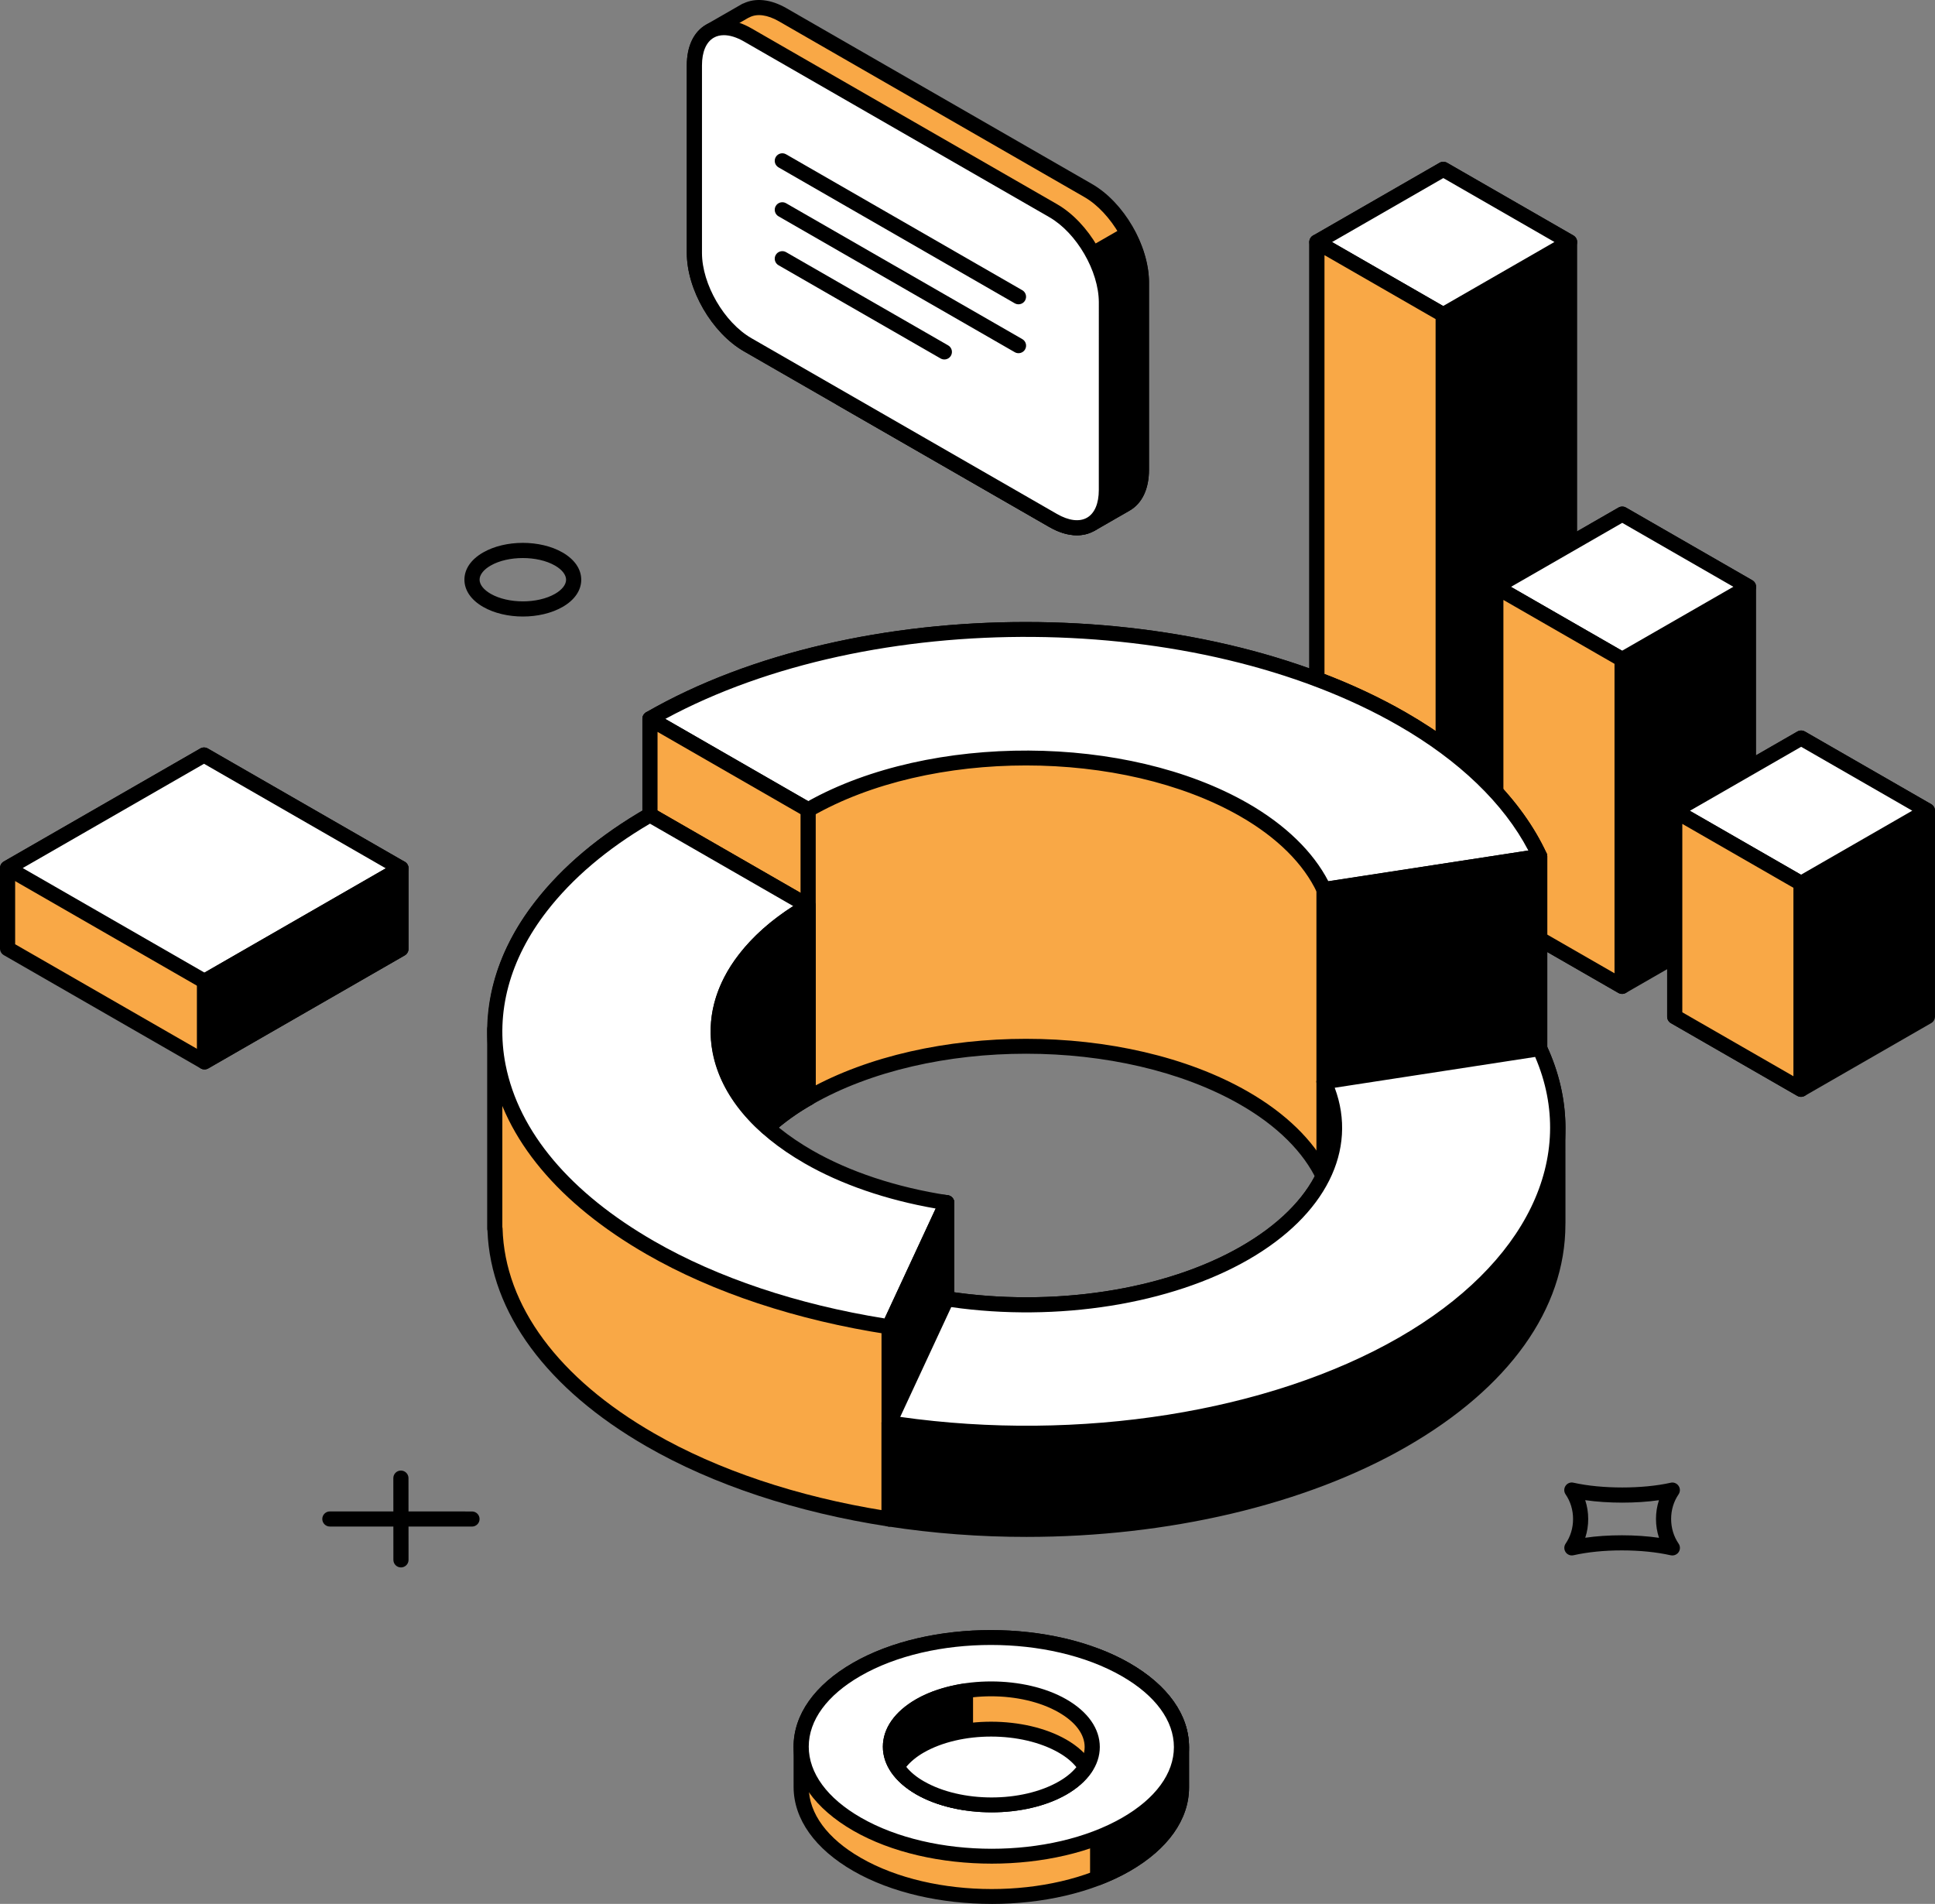<svg width="187" height="184" viewBox="0 0 187 184" fill="none" xmlns="http://www.w3.org/2000/svg">
<rect x="0" y="0" width="187" height="184" fill="#808080" stroke="none"/>
<g id="_Layer_" clip-path="url(#clip0_2008_1490)">
<path id="Vector" d="M50.534 59.583C49.151 59.583 47.767 59.272 46.689 58.652C45.525 57.983 44.882 57.049 44.882 56.021C44.882 54.993 45.523 54.061 46.687 53.393C48.84 52.154 52.213 52.154 54.365 53.393C55.531 54.065 56.172 55.001 56.172 56.029C56.172 57.055 55.531 57.988 54.37 58.655C53.294 59.273 51.914 59.583 50.534 59.583ZM50.525 53.931C49.392 53.931 48.26 54.172 47.419 54.657C46.738 55.048 46.347 55.545 46.347 56.02C46.347 56.495 46.738 56.995 47.422 57.388C49.108 58.358 51.952 58.363 53.637 57.391C54.317 57 54.707 56.503 54.707 56.028C54.707 55.55 54.315 55.05 53.632 54.657C52.79 54.172 51.657 53.931 50.524 53.931H50.525Z" fill="black"/>
<path id="Vector_2" d="M161.619 150.325C161.566 150.325 161.511 150.32 161.457 150.307C160.092 149.999 158.468 149.835 156.763 149.835H156.707C155.03 149.835 153.428 149.997 152.071 150.302C151.775 150.374 151.472 150.251 151.303 150.003C151.134 149.756 151.134 149.429 151.303 149.181C151.776 148.489 152.024 147.667 152.022 146.799C152.022 145.931 151.772 145.106 151.298 144.415C151.129 144.168 151.129 143.841 151.298 143.593C151.467 143.344 151.765 143.22 152.065 143.293C154.804 143.91 158.754 143.905 161.451 143.297C161.74 143.224 162.049 143.348 162.218 143.596C162.388 143.843 162.389 144.169 162.218 144.418C161.747 145.11 161.498 145.932 161.499 146.799C161.501 147.67 161.751 148.494 162.223 149.184C162.392 149.431 162.392 149.758 162.223 150.006C162.085 150.209 161.856 150.325 161.618 150.325H161.619ZM156.765 148.375C158.008 148.375 159.216 148.459 160.327 148.618C160.136 148.04 160.037 147.431 160.036 146.803C160.036 146.174 160.132 145.562 160.323 144.984C158.117 145.299 155.424 145.299 153.196 144.98C153.388 145.558 153.486 146.169 153.486 146.796C153.488 147.423 153.391 148.036 153.2 148.613C154.315 148.451 155.43 148.377 156.765 148.374V148.375Z" fill="black"/>
<g id="Group">
<path id="Vector_3" d="M38.75 151.481C38.345 151.481 38.017 151.154 38.017 150.751L38.012 142.849C38.012 142.446 38.339 142.119 38.743 142.119C39.148 142.119 39.476 142.446 39.476 142.849L39.482 150.751C39.482 151.154 39.154 151.481 38.75 151.481Z" fill="black"/>
<path id="Vector_4" d="M45.614 147.532L31.879 147.529C31.475 147.529 31.146 147.202 31.146 146.798C31.146 146.395 31.475 146.068 31.879 146.068L45.614 146.072C46.018 146.072 46.346 146.399 46.346 146.802C46.346 147.205 46.018 147.532 45.614 147.532Z" fill="black"/>
</g>
<g id="Group_2">
<g id="Group_3">
<g id="Group_4">
<path id="Vector_5" d="M127.266 23.394L139.483 16.365L151.686 23.386V78.348L139.47 85.377L127.266 78.358V23.394Z" fill="black"/>
<path id="Vector_6" d="M139.469 86.107C139.343 86.107 139.216 86.075 139.103 86.009L126.9 78.99C126.673 78.86 126.533 78.619 126.533 78.358V23.394C126.533 23.133 126.673 22.892 126.9 22.762L139.116 15.733C139.343 15.601 139.622 15.601 139.849 15.733L152.052 22.754C152.279 22.884 152.419 23.126 152.419 23.386V78.348C152.419 78.609 152.279 78.85 152.052 78.981L139.836 86.009C139.722 86.075 139.596 86.107 139.469 86.107ZM127.999 77.938L139.469 84.535L150.953 77.929V23.808L139.483 17.209L127.999 23.816V77.938Z" fill="black"/>
</g>
<g id="Group_5">
<path id="Vector_7" d="M139.47 30.415L151.686 23.386L139.483 16.365L127.266 23.394L139.47 30.415Z" fill="white"/>
<path id="Vector_8" d="M139.469 31.145C139.343 31.145 139.216 31.113 139.103 31.047L126.9 24.026C126.673 23.896 126.533 23.655 126.533 23.394C126.533 23.133 126.673 22.892 126.9 22.762L139.116 15.733C139.343 15.601 139.622 15.601 139.849 15.733L152.052 22.754C152.279 22.884 152.419 23.126 152.419 23.386C152.419 23.647 152.279 23.888 152.052 24.019L139.836 31.047C139.722 31.113 139.596 31.145 139.469 31.145ZM128.731 23.395L139.469 29.573L150.222 23.387L139.484 17.209L128.731 23.395Z" fill="black"/>
</g>
<g id="Group_6">
<path id="Vector_9" d="M139.47 85.377V30.415L127.266 23.394V78.358L139.47 85.377Z" fill="#F9A846"/>
<path id="Vector_10" d="M139.469 86.107C139.343 86.107 139.216 86.075 139.103 86.009L126.9 78.99C126.673 78.86 126.533 78.619 126.533 78.358V23.394C126.533 23.133 126.673 22.892 126.9 22.762C127.126 22.63 127.406 22.63 127.632 22.762L139.836 29.783C140.063 29.913 140.202 30.154 140.202 30.415V85.377C140.202 85.638 140.063 85.879 139.836 86.009C139.722 86.075 139.596 86.107 139.469 86.107ZM127.999 77.938L138.737 84.114V30.837L127.999 24.659V77.938Z" fill="black"/>
</g>
</g>
<g id="Group_7">
<g id="Group_8">
<path id="Vector_11" d="M144.558 56.716L156.775 49.687L168.977 56.708V88.297L156.761 95.324L144.558 88.305V56.716Z" fill="black"/>
<path id="Vector_12" d="M156.76 96.054C156.634 96.054 156.508 96.022 156.394 95.957L144.191 88.938C143.964 88.807 143.824 88.566 143.824 88.305V56.716C143.824 56.455 143.964 56.214 144.191 56.083L156.407 49.054C156.634 48.923 156.913 48.923 157.14 49.054L169.343 56.076C169.57 56.206 169.71 56.447 169.71 56.708V88.297C169.71 88.557 169.57 88.799 169.343 88.929L157.127 95.958C157.013 96.023 156.887 96.055 156.76 96.055V96.054ZM145.29 87.885L156.76 94.482L168.244 87.876V57.13L156.774 50.531L145.29 57.137V87.885Z" fill="black"/>
</g>
<g id="Group_9">
<path id="Vector_13" d="M156.761 63.732L168.977 56.708L156.775 49.687L144.558 56.716L156.761 63.732Z" fill="white"/>
<path id="Vector_14" d="M156.76 64.463C156.634 64.463 156.508 64.43 156.394 64.365L144.191 57.348C143.964 57.218 143.824 56.976 143.824 56.716C143.824 56.455 143.964 56.214 144.191 56.083L156.407 49.054C156.634 48.923 156.913 48.923 157.14 49.054L169.343 56.076C169.57 56.206 169.71 56.447 169.71 56.708C169.71 56.969 169.57 57.21 169.343 57.34L157.127 64.365C157.013 64.43 156.887 64.463 156.76 64.463ZM146.022 56.716L156.76 62.889L167.513 56.708L156.775 50.53L146.022 56.716Z" fill="black"/>
</g>
<g id="Group_10">
<path id="Vector_15" d="M156.761 95.324V63.732L144.558 56.716V88.305L156.761 95.324Z" fill="#F9A846"/>
<path id="Vector_16" d="M156.76 96.054C156.634 96.054 156.508 96.022 156.394 95.957L144.191 88.938C143.964 88.807 143.824 88.566 143.824 88.305V56.716C143.824 56.455 143.964 56.214 144.191 56.083C144.417 55.952 144.697 55.952 144.923 56.083L157.127 63.1C157.354 63.23 157.493 63.472 157.493 63.732V95.324C157.493 95.585 157.354 95.826 157.127 95.957C157.013 96.022 156.887 96.054 156.76 96.054ZM145.29 87.885L156.028 94.061V64.155L145.29 57.98V87.886V87.885Z" fill="black"/>
</g>
</g>
<g id="Group_11">
<g id="Group_12">
<path id="Vector_17" d="M161.849 78.358L174.065 71.329L186.268 78.348L186.267 98.244L174.051 105.272L161.849 98.251V78.358Z" fill="black"/>
<path id="Vector_18" d="M174.051 106.003C173.925 106.003 173.798 105.97 173.685 105.905L161.481 98.884C161.254 98.753 161.115 98.512 161.115 98.251V78.358C161.115 78.097 161.254 77.856 161.481 77.726L173.698 70.697C173.925 70.566 174.204 70.566 174.43 70.697L186.634 77.716C186.861 77.846 187 78.088 187 78.348L186.998 98.244C186.998 98.504 186.859 98.746 186.632 98.876L174.417 105.905C174.304 105.97 174.177 106.003 174.051 106.003ZM162.58 97.831L174.051 104.429L185.533 97.823L185.535 78.77L174.064 72.172L162.58 78.779V97.831Z" fill="black"/>
</g>
<g id="Group_13">
<path id="Vector_19" d="M174.051 85.377L186.268 78.348L174.065 71.329L161.849 78.358L174.051 85.377Z" fill="white"/>
<path id="Vector_20" d="M174.051 86.107C173.925 86.107 173.798 86.075 173.685 86.009L161.481 78.99C161.254 78.86 161.115 78.619 161.115 78.358C161.115 78.097 161.254 77.856 161.481 77.726L173.698 70.697C173.925 70.566 174.204 70.566 174.43 70.697L186.634 77.716C186.861 77.846 187 78.088 187 78.348C187 78.609 186.861 78.85 186.634 78.981L174.417 86.009C174.304 86.075 174.177 86.107 174.051 86.107ZM163.313 78.358L174.051 84.534L184.803 78.348L174.065 72.172L163.313 78.358Z" fill="black"/>
</g>
<g id="Group_14">
<path id="Vector_21" d="M174.051 105.272V85.377L161.849 78.358V98.251L174.051 105.272Z" fill="#F9A846"/>
<path id="Vector_22" d="M174.051 106.003C173.925 106.003 173.798 105.97 173.685 105.905L161.481 98.884C161.254 98.753 161.115 98.512 161.115 98.251V78.358C161.115 78.097 161.254 77.856 161.481 77.726C161.708 77.594 161.987 77.594 162.214 77.726L174.417 84.745C174.644 84.875 174.784 85.116 174.784 85.377V105.272C174.784 105.533 174.644 105.774 174.417 105.905C174.304 105.97 174.177 106.003 174.051 106.003ZM162.58 97.831L173.318 104.009V85.799L162.58 79.623V97.832V97.831Z" fill="black"/>
</g>
</g>
</g>
<g id="Group_15">
<g id="Group_16">
<path id="Vector_23" d="M38.748 83.917L19.719 72.97L0.733 83.891V91.676L19.762 102.622L38.748 91.702V83.917Z" fill="#F9A846"/>
<path id="Vector_24" d="M19.762 103.353C19.636 103.353 19.509 103.32 19.396 103.255L0.366 92.307C0.14 92.177 0 91.935 0 91.675V83.89C0 83.629 0.14 83.388 0.366 83.257L19.352 72.337C19.579 72.205 19.858 72.205 20.085 72.337L39.114 83.284C39.341 83.415 39.48 83.656 39.48 83.917V91.702C39.48 91.963 39.341 92.204 39.114 92.334L20.128 103.255C20.015 103.32 19.889 103.353 19.762 103.353ZM1.464 91.254L19.762 101.779L38.015 91.28V84.337L19.717 73.812L1.464 84.311V91.254Z" fill="black"/>
</g>
<g id="Group_17">
<path id="Vector_25" d="M38.748 83.917L19.719 72.97L0.733 83.891L19.762 94.838L38.748 83.917Z" fill="white"/>
<path id="Vector_26" d="M19.762 95.568C19.636 95.568 19.509 95.535 19.396 95.47L0.366 84.522C0.14 84.392 0 84.15 0 83.89C0 83.629 0.14 83.388 0.366 83.257L19.352 72.337C19.579 72.205 19.858 72.205 20.085 72.337L39.114 83.284C39.341 83.415 39.48 83.656 39.48 83.917C39.48 84.177 39.341 84.419 39.114 84.549L20.128 95.47C20.015 95.535 19.889 95.568 19.762 95.568ZM2.197 83.891L19.762 93.995L37.283 83.918L19.718 73.813L2.197 83.891Z" fill="black"/>
</g>
<g id="Group_18">
<path id="Vector_27" d="M19.762 94.838V102.622L38.748 91.702V83.917L19.762 94.838Z" fill="black"/>
<path id="Vector_28" d="M19.762 103.353C19.636 103.353 19.509 103.32 19.396 103.255C19.169 103.124 19.029 102.883 19.029 102.622V94.838C19.029 94.577 19.169 94.335 19.396 94.205L38.381 83.284C38.608 83.153 38.887 83.153 39.114 83.284C39.341 83.415 39.48 83.656 39.48 83.917V91.702C39.48 91.963 39.341 92.204 39.114 92.334L20.128 103.255C20.015 103.32 19.889 103.353 19.762 103.353ZM20.495 95.259V101.359L38.016 91.281V85.181L20.495 95.259Z" fill="black"/>
</g>
</g>
<g id="Group_19">
<g id="Group_20">
<path id="Vector_29" d="M114.177 168.822C114.167 166.12 112.369 163.421 108.781 161.357C101.596 157.221 89.959 157.214 82.792 161.337C79.202 163.405 77.415 166.111 77.426 168.822H77.424V172.726H77.426C77.444 175.425 79.242 178.12 82.823 180.18C90.008 184.315 101.641 184.323 108.81 180.199C112.394 178.139 114.184 175.433 114.177 172.726V168.822Z" fill="#F9A846"/>
<path id="Vector_30" d="M95.847 184C91 184 86.151 182.937 82.458 180.813C78.76 178.687 76.714 175.816 76.694 172.729L76.692 168.822C76.681 165.726 78.718 162.841 82.425 160.707C89.786 156.471 101.774 156.482 109.147 160.724C112.852 162.857 114.899 165.732 114.909 168.821L114.911 168.823V172.727C114.917 175.824 112.882 178.703 109.178 180.834C105.504 182.945 100.677 184.002 95.847 184.002V184ZM95.757 158.973C91.192 158.973 86.631 159.97 83.158 161.971C79.923 163.833 78.149 166.266 78.159 168.819L78.156 172.726C78.175 175.268 79.962 177.693 83.189 179.547C90.159 183.561 101.488 183.569 108.445 179.566C111.675 177.709 113.452 175.28 113.446 172.727V168.826C113.436 166.277 111.648 163.848 108.414 161.989C104.923 159.978 100.338 158.973 95.756 158.973H95.757Z" fill="black"/>
</g>
<g id="Group_21">
<path id="Vector_31" d="M114.178 168.822C114.169 166.12 112.371 163.421 108.782 161.357C107.941 160.87 107.028 160.456 106.079 160.083V181.485C107.041 181.112 107.962 180.69 108.813 180.199C112.397 178.139 114.186 175.433 114.18 172.726V168.822H114.177H114.178Z" fill="black"/>
<path id="Vector_32" d="M106.079 182.214C105.933 182.214 105.789 182.17 105.665 182.087C105.465 181.95 105.346 181.726 105.346 181.484V160.082C105.346 159.841 105.466 159.615 105.667 159.48C105.866 159.343 106.12 159.315 106.347 159.404C107.433 159.83 108.35 160.264 109.149 160.726C112.852 162.856 114.899 165.732 114.91 168.82V168.822L114.912 172.726C114.919 175.823 112.883 178.702 109.179 180.833C108.343 181.314 107.416 181.751 106.345 182.165C106.259 182.197 106.169 182.214 106.08 182.214H106.079ZM106.812 161.18V180.391C107.404 180.129 107.943 179.856 108.445 179.568C111.676 177.709 113.453 175.281 113.447 172.727L113.444 168.823C113.436 166.277 111.65 163.849 108.415 161.989C107.934 161.71 107.404 161.444 106.811 161.18H106.812Z" fill="black"/>
</g>
<g id="Group_22">
<path id="Vector_33" d="M108.812 176.306C115.98 172.182 115.966 165.488 108.782 161.356C101.597 157.22 89.96 157.213 82.793 161.336C75.624 165.461 75.64 172.155 82.825 176.286C90.01 180.421 101.643 180.429 108.812 176.305V176.306Z" fill="white"/>
<path id="Vector_34" d="M95.847 180.108C91 180.108 86.151 179.046 82.458 176.922C78.741 174.783 76.694 171.899 76.693 168.799C76.693 165.709 78.728 162.835 82.425 160.706C89.787 156.473 101.774 156.483 109.147 160.725C112.863 162.863 114.91 165.748 114.911 168.848C114.911 171.938 112.875 174.812 109.178 176.94C105.504 179.051 100.677 180.108 95.847 180.108ZM95.757 158.973C91.192 158.973 86.631 159.971 83.158 161.971C79.934 163.826 78.158 166.25 78.158 168.798C78.158 171.354 79.945 173.79 83.19 175.655C90.159 179.67 101.489 179.675 108.445 175.673C111.671 173.818 113.447 171.393 113.447 168.846C113.447 166.29 111.66 163.854 108.415 161.989C104.923 159.978 100.338 158.973 95.757 158.973H95.757Z" fill="black"/>
</g>
<g id="Group_23">
<path id="Vector_35" d="M102.705 172.795C106.511 170.605 106.503 167.055 102.69 164.862C98.877 162.668 92.703 162.665 88.9 164.851C85.097 167.04 85.105 170.594 88.918 172.784C92.731 174.977 98.902 174.985 102.705 172.795Z" fill="#F9A846"/>
<path id="Vector_36" d="M95.831 175.149C93.196 175.149 90.56 174.571 88.551 173.416C86.47 172.219 85.321 170.585 85.32 168.811C85.32 167.044 86.461 165.412 88.534 164.218C92.534 161.922 99.049 161.927 103.056 164.228C105.139 165.428 106.286 167.064 106.286 168.835C106.286 170.603 105.144 172.234 103.072 173.427C101.077 174.575 98.455 175.149 95.831 175.149ZM95.778 163.935C93.419 163.935 91.061 164.45 89.266 165.482C87.666 166.403 86.785 167.585 86.785 168.81C86.785 170.04 87.672 171.226 89.283 172.149C92.89 174.225 98.746 174.23 102.339 172.16C103.94 171.24 104.823 170.058 104.822 168.834C104.822 167.607 103.935 166.419 102.324 165.493C100.518 164.453 98.147 163.935 95.778 163.935Z" fill="black"/>
</g>
<g id="Group_24">
<path id="Vector_37" d="M93.302 163.42C91.693 163.663 90.161 164.123 88.9 164.85C85.097 167.039 85.105 170.593 88.918 172.783C90.177 173.508 91.7 173.968 93.303 174.216V163.42H93.302Z" fill="black"/>
<path id="Vector_38" d="M93.302 174.946C93.265 174.946 93.228 174.944 93.191 174.936C91.379 174.659 89.817 174.145 88.55 173.414C86.47 172.219 85.321 170.584 85.32 168.81C85.32 167.043 86.461 165.411 88.534 164.217C89.807 163.485 91.374 162.974 93.193 162.698C93.406 162.665 93.618 162.728 93.781 162.867C93.942 163.006 94.036 163.207 94.036 163.42V174.216C94.036 174.429 93.942 174.632 93.781 174.771C93.647 174.885 93.477 174.946 93.304 174.946H93.302ZM92.569 164.292C91.292 164.553 90.184 164.953 89.265 165.481C87.665 166.403 86.784 167.585 86.784 168.811C86.784 170.041 87.671 171.227 89.282 172.15C90.197 172.678 91.299 173.078 92.569 173.342V164.292Z" fill="black"/>
</g>
<g id="Group_25">
<path id="Vector_39" d="M88.916 172.783C92.73 174.976 98.901 174.984 102.704 172.794C103.728 172.205 104.451 171.513 104.924 170.782C104.449 170.041 103.721 169.346 102.689 168.753C98.876 166.559 92.702 166.556 88.899 168.742C87.876 169.331 87.152 170.023 86.681 170.753C87.154 171.494 87.883 172.189 88.916 172.783Z" fill="white"/>
<path id="Vector_40" d="M95.83 175.149C93.196 175.149 90.559 174.571 88.551 173.416C87.464 172.79 86.628 172.029 86.064 171.145C85.91 170.906 85.911 170.598 86.066 170.359C86.63 169.486 87.46 168.73 88.535 168.112C92.534 165.812 99.05 165.818 103.057 168.122C104.141 168.745 104.978 169.509 105.543 170.391C105.698 170.632 105.697 170.941 105.541 171.18C104.974 172.055 104.145 172.811 103.073 173.428C101.078 174.577 98.456 175.15 95.832 175.15L95.83 175.149ZM87.584 170.755C88.006 171.278 88.576 171.745 89.283 172.15C92.888 174.226 98.746 174.233 102.339 172.161C103.035 171.762 103.599 171.299 104.022 170.781C103.599 170.259 103.03 169.791 102.324 169.386C98.721 167.313 92.864 167.307 89.266 169.375C88.57 169.776 88.005 170.24 87.584 170.755Z" fill="black"/>
</g>
</g>
<g id="Group_26">
<g id="Group_27">
<g id="Group_28">
<path id="Vector_41" d="M135.518 69.495C115.43 57.938 82.876 57.924 62.812 69.468V97.329L78.098 106.123C89.731 99.429 108.606 99.433 120.252 106.136C124.093 108.346 126.642 111.014 127.952 113.828L148.797 110.624V82.764C146.542 77.906 142.146 73.305 135.518 69.494V69.495Z" fill="#F9A846"/>
<path id="Vector_42" d="M127.953 114.559C127.67 114.559 127.41 114.396 127.287 114.136C125.995 111.359 123.435 108.812 119.886 106.77C108.462 100.195 89.881 100.19 78.465 106.757C78.238 106.888 77.959 106.888 77.732 106.757L62.447 97.962C62.22 97.832 62.081 97.591 62.081 97.33V69.469C62.081 69.209 62.22 68.967 62.447 68.837C82.679 57.196 115.625 57.206 135.885 68.863C142.37 72.591 147.065 77.293 149.462 82.459C149.507 82.554 149.53 82.66 149.53 82.765V110.624C149.53 110.983 149.267 111.29 148.91 111.345L128.064 114.549C128.027 114.555 127.99 114.558 127.953 114.558V114.559ZM99.156 100.395C106.927 100.395 114.7 102.099 120.619 105.506C124.223 107.58 126.892 110.172 128.373 113.027L148.066 109.999V82.928C145.775 78.093 141.314 73.67 135.153 70.128C115.419 58.775 83.404 58.692 63.546 69.893V96.909L78.102 105.283C83.959 102.025 91.557 100.395 99.156 100.395Z" fill="black"/>
</g>
<g id="Group_29">
<path id="Vector_43" d="M120.252 78.278C124.093 80.488 126.642 83.153 127.952 85.969L148.797 82.765C146.542 77.907 142.146 73.306 135.518 69.495C115.43 57.938 82.876 57.924 62.812 69.468L78.098 78.264C89.731 71.57 108.606 71.575 120.252 78.277V78.278Z" fill="white"/>
<path id="Vector_44" d="M127.953 86.699C127.67 86.699 127.408 86.536 127.287 86.277C125.996 83.501 123.436 80.953 119.886 78.91C108.46 72.335 89.879 72.33 78.465 78.897C78.238 79.028 77.959 79.028 77.732 78.897L62.447 70.102C62.22 69.971 62.081 69.73 62.081 69.469C62.081 69.209 62.22 68.967 62.447 68.837C82.679 57.196 115.625 57.206 135.885 68.863C142.37 72.591 147.065 77.293 149.462 82.459C149.558 82.667 149.552 82.907 149.444 83.109C149.335 83.312 149.136 83.451 148.91 83.485L128.064 86.69C128.027 86.695 127.99 86.698 127.953 86.698V86.699ZM120.619 77.645C124.225 79.719 126.893 82.311 128.373 85.166L147.7 82.195C145.318 77.645 141.002 73.489 135.153 70.127C115.664 58.914 84.201 58.697 64.294 69.478L78.102 77.424C89.947 70.834 108.911 70.909 120.619 77.646V77.645Z" fill="black"/>
</g>
<g id="Group_30">
<path id="Vector_45" d="M78.098 78.265V106.124L62.812 97.33V69.469L78.098 78.265Z" fill="#F9A846"/>
<path id="Vector_46" d="M78.098 106.853C77.972 106.853 77.845 106.821 77.732 106.756L62.447 97.961C62.22 97.831 62.081 97.59 62.081 97.329V69.468C62.081 69.207 62.22 68.966 62.447 68.836C62.674 68.704 62.953 68.704 63.18 68.836L78.466 77.632C78.692 77.763 78.832 78.004 78.832 78.265V106.123C78.832 106.384 78.692 106.625 78.466 106.756C78.352 106.821 78.226 106.853 78.099 106.853H78.098ZM63.545 96.908L77.365 104.86V78.685L63.545 70.732V96.908Z" fill="black"/>
</g>
<g id="Group_31">
<path id="Vector_47" d="M127.952 85.97L148.797 82.765V110.625L127.952 113.829V85.97Z" fill="black"/>
<path id="Vector_48" d="M127.952 114.559C127.779 114.559 127.609 114.497 127.476 114.383C127.313 114.244 127.221 114.042 127.221 113.829V85.969C127.221 85.61 127.483 85.303 127.841 85.248L148.687 82.044C148.894 82.01 149.113 82.072 149.276 82.211C149.438 82.35 149.531 82.552 149.531 82.765V110.624C149.531 110.983 149.268 111.29 148.911 111.345L128.065 114.549C128.028 114.555 127.991 114.558 127.953 114.558L127.952 114.559ZM128.685 86.596V112.977L148.065 109.998V83.617L128.685 86.596Z" fill="black"/>
</g>
</g>
<g id="Group_32">
<g id="Group_33">
<path id="Vector_49" d="M78.123 121.087C74.374 118.93 71.854 116.341 70.522 113.601C70.912 112.802 71.4 112.018 71.994 111.252C73.435 109.393 75.444 107.647 78.098 106.124V87.551L62.812 78.757C58.24 81.385 54.765 84.4 52.281 87.605C49.364 91.364 47.908 95.4 47.849 99.448H47.813V118.744H47.836C48.044 126.146 53.029 133.506 62.855 139.158C69.483 142.975 77.477 145.502 85.922 146.798L91.494 134.805V116.231C86.599 115.478 81.965 123.298 78.123 121.087Z" fill="#F9A846"/>
<path id="Vector_50" d="M85.922 147.527C85.886 147.527 85.848 147.525 85.811 147.52C76.983 146.165 68.918 143.491 62.489 139.788C52.864 134.251 47.41 126.854 47.11 118.941C47.091 118.878 47.081 118.812 47.081 118.743V99.447C47.081 99.362 47.096 99.28 47.123 99.205C47.236 94.98 48.777 90.927 51.705 87.157C54.353 83.739 57.968 80.7 62.448 78.124C62.675 77.993 62.954 77.993 63.181 78.124L78.467 86.919C78.694 87.049 78.833 87.29 78.833 87.551V106.124C78.833 106.386 78.693 106.626 78.466 106.758C76.004 108.17 74.023 109.833 72.577 111.698C72.101 112.311 71.688 112.95 71.345 113.602C72.695 116.175 75.158 118.538 78.491 120.457C80.083 121.374 82.017 120.006 84.258 118.424C86.463 116.868 88.955 115.11 91.607 115.511C91.965 115.566 92.228 115.872 92.228 116.232V134.806C92.228 134.913 92.205 135.017 92.16 135.113L86.588 147.106C86.467 147.368 86.205 147.53 85.923 147.53L85.922 147.527ZM48.546 118.567C48.559 118.617 48.567 118.669 48.569 118.724C48.778 126.177 53.981 133.21 63.221 138.525C69.363 142.061 77.054 144.638 85.49 145.992L90.761 134.643V116.911C88.894 116.938 86.97 118.297 85.102 119.615C82.671 121.33 80.162 123.105 77.757 121.719C74.03 119.576 71.301 116.879 69.864 113.919C69.766 113.718 69.766 113.483 69.864 113.281C70.279 112.428 70.803 111.595 71.417 110.805C72.905 108.883 74.906 107.168 77.367 105.706V87.973L62.816 79.601C58.67 82.035 55.324 84.876 52.863 88.05C50.081 91.634 48.641 95.472 48.583 99.457C48.583 99.533 48.57 99.605 48.547 99.674V118.566L48.546 118.567Z" fill="black"/>
</g>
<g id="Group_34">
<path id="Vector_51" d="M78.123 111.799C69.13 106.626 67.105 98.979 71.996 92.68C73.436 90.821 75.445 89.075 78.099 87.551L62.813 78.757C58.242 81.385 54.766 84.4 52.282 87.605C43.851 98.472 47.341 111.66 62.855 120.586C69.483 124.401 77.477 126.928 85.922 128.226L91.494 116.231C86.599 115.478 81.965 114.011 78.123 111.799Z" fill="white"/>
<path id="Vector_52" d="M85.922 128.955C85.885 128.955 85.848 128.952 85.811 128.947C76.982 127.59 68.917 124.917 62.489 121.217C54 116.334 48.792 110.102 47.426 103.196C46.341 97.707 47.82 92.161 51.702 87.157C54.352 83.739 57.967 80.7 62.447 78.124C62.674 77.993 62.953 77.993 63.18 78.124L78.466 86.919C78.693 87.049 78.832 87.29 78.832 87.551C78.832 87.812 78.692 88.054 78.465 88.185C76.003 89.597 74.021 91.26 72.576 93.125C70.533 95.756 69.753 98.649 70.314 101.496C71.04 105.164 73.867 108.508 78.49 111.168C82.095 113.244 86.631 114.746 91.606 115.511C91.834 115.546 92.031 115.685 92.14 115.887C92.249 116.089 92.256 116.33 92.159 116.539L86.587 128.534C86.466 128.795 86.204 128.957 85.922 128.957V128.955ZM62.815 79.6C58.669 82.034 55.322 84.875 52.861 88.049C49.245 92.711 47.862 97.85 48.863 102.914C50.145 109.394 55.11 115.286 63.221 119.953C69.363 123.487 77.053 126.064 85.49 127.418L90.424 116.795C85.645 115.963 81.282 114.461 77.756 112.431C72.755 109.554 69.685 105.87 68.875 101.777C68.228 98.506 69.107 95.205 71.414 92.232C72.758 90.497 74.52 88.931 76.659 87.566L62.812 79.6H62.815Z" fill="black"/>
</g>
<g id="Group_35">
<path id="Vector_53" d="M71.995 92.678C67.934 97.909 68.657 104.065 74.161 108.963C75.277 107.959 76.569 107.002 78.099 106.124V87.551C75.446 89.073 73.435 90.821 71.995 92.68V92.678Z" fill="black"/>
<path id="Vector_54" d="M74.161 109.694C73.987 109.694 73.812 109.632 73.673 109.508C67.956 104.422 67.091 97.802 71.414 92.233C72.978 90.214 75.103 88.427 77.732 86.918C77.958 86.787 78.238 86.787 78.464 86.918C78.691 87.048 78.83 87.289 78.83 87.55V106.123C78.83 106.385 78.689 106.625 78.463 106.756C77.058 107.563 75.812 108.461 74.652 109.504C74.511 109.629 74.337 109.692 74.161 109.692V109.694ZM77.366 88.851C75.407 90.111 73.798 91.545 72.575 93.125C68.83 97.948 69.441 103.462 74.175 107.981C75.165 107.141 76.218 106.392 77.367 105.705V88.85L77.366 88.851Z" fill="black"/>
</g>
<g id="Group_36">
<path id="Vector_55" d="M91.493 116.231V134.805L85.921 146.797V128.226L91.493 116.231Z" fill="black"/>
<path id="Vector_56" d="M85.922 147.527C85.87 147.527 85.817 147.522 85.765 147.51C85.429 147.436 85.19 147.14 85.19 146.797V128.225C85.19 128.12 85.213 128.016 85.257 127.918L90.829 115.923C90.973 115.614 91.312 115.442 91.651 115.517C91.987 115.59 92.226 115.887 92.226 116.23V134.804C92.226 134.911 92.203 135.015 92.159 135.111L86.587 147.104C86.465 147.366 86.203 147.527 85.922 147.527ZM86.654 128.386V143.482L90.761 134.642V119.545L86.654 128.386Z" fill="black"/>
</g>
</g>
<g id="Group_37">
<g id="Group_38">
<path id="Vector_57" d="M150.554 118.116V108.805H150.552C150.518 106.294 149.934 103.782 148.797 101.337L127.953 104.541C130.61 110.264 128.073 116.618 120.278 121.101C112.482 125.584 101.44 127.048 91.494 125.518L85.922 137.51V146.796C103.072 149.438 122.116 146.918 135.562 139.183C145.57 133.428 150.546 125.882 150.549 118.332H150.554V118.116Z" fill="black"/>
<path id="Vector_58" d="M99.208 148.531C94.736 148.534 90.233 148.201 85.811 147.519C85.453 147.466 85.19 147.158 85.19 146.798V137.512C85.19 137.405 85.213 137.301 85.258 137.205L90.83 125.212C90.966 124.917 91.28 124.75 91.606 124.798C101.719 126.353 112.567 124.696 119.912 120.471C127.143 116.313 129.9 110.473 127.289 104.849C127.193 104.641 127.199 104.4 127.307 104.198C127.416 103.996 127.614 103.857 127.842 103.822L148.688 100.618C149.001 100.565 149.325 100.737 149.464 101.032C150.637 103.555 151.25 106.167 151.286 108.797L151.288 118.224C151.288 118.261 151.285 118.297 151.28 118.334H151.283C151.28 126.494 145.829 134.125 135.93 139.817C126.113 145.464 112.809 148.531 99.209 148.531H99.208ZM86.655 146.17C104.031 148.71 122.578 145.81 135.196 138.551C144.623 133.132 149.814 125.95 149.816 118.332C149.816 118.301 149.818 118.271 149.822 118.241V108.936C149.789 106.573 149.297 104.323 148.357 102.143L128.988 105.121C131.238 111.144 128.113 117.437 120.643 121.733C113.154 126.041 102.197 127.785 91.928 126.321L86.654 137.672V146.169L86.655 146.17Z" fill="black"/>
</g>
<g id="Group_39">
<path id="Vector_59" d="M135.562 129.896C149.008 122.161 153.387 111.204 148.797 101.338L127.953 104.542C130.61 110.265 128.073 116.619 120.278 121.102C112.482 125.585 101.44 127.049 91.494 125.519L85.922 137.511C103.072 140.152 122.116 137.632 135.562 129.896Z" fill="white"/>
<path id="Vector_60" d="M99.208 139.245C94.735 139.245 90.233 138.915 85.811 138.232C85.583 138.199 85.385 138.06 85.276 137.857C85.167 137.656 85.161 137.413 85.258 137.207L90.83 125.214C90.966 124.918 91.28 124.751 91.606 124.8C101.719 126.355 112.566 124.698 119.912 120.472C127.142 116.314 129.9 110.474 127.289 104.85C127.193 104.643 127.199 104.401 127.307 104.199C127.416 103.997 127.614 103.858 127.841 103.823L148.687 100.619C149 100.566 149.325 100.739 149.464 101.033C154.378 111.597 149.192 122.901 135.93 130.53C126.114 136.177 112.807 139.246 99.209 139.246L99.208 139.245ZM86.998 136.934C104.276 139.384 122.661 136.478 135.197 129.265C147.531 122.168 152.531 111.821 148.358 102.145L128.988 105.123C131.239 111.145 128.114 117.439 120.644 121.735C113.155 126.043 102.198 127.787 91.929 126.322L86.998 136.934Z" fill="black"/>
</g>
</g>
</g>
<g id="Group_40">
<g id="Group_41">
<path id="Vector_61" d="M105.159 18.411L75.639 1.427C74.25 0.628 72.994 0.543 72.067 1.039L72.062 1.028L68.615 3.01C67.684 3.544 67.108 4.688 67.108 6.318V24.446C67.108 27.709 69.415 31.681 72.258 33.318L101.776 50.299C103.166 51.1 104.421 51.182 105.347 50.69L105.352 50.7L105.413 50.666C105.413 50.666 105.418 50.664 105.419 50.661L108.797 48.719C109.729 48.184 110.307 47.039 110.307 45.406V27.279C110.307 24.02 108.001 20.044 105.159 18.409V18.411Z" fill="#F9A846"/>
<path id="Vector_62" d="M104.067 51.728C103.233 51.728 102.328 51.46 101.408 50.931L71.891 33.951C68.798 32.171 66.374 27.997 66.374 24.447V6.319C66.374 4.471 67.04 3.072 68.249 2.377L71.695 0.395C71.746 0.365 71.801 0.342 71.858 0.326C73.038 -0.235 74.501 -0.071 76.006 0.794L105.526 17.778C108.618 19.555 111.04 23.73 111.04 27.279V45.406C111.04 47.257 110.373 48.658 109.162 49.351L105.785 51.293C105.744 51.317 105.699 51.336 105.653 51.352C105.169 51.602 104.634 51.727 104.067 51.727V51.728ZM72.309 1.729L68.982 3.642C68.246 4.064 67.841 5.015 67.841 6.319V24.447C67.841 27.473 69.987 31.169 72.625 32.687L102.142 49.667C103.247 50.304 104.261 50.441 105.001 50.048C105.033 50.03 105.064 50.016 105.096 50.005L108.43 48.089C109.169 47.666 109.575 46.713 109.575 45.408V27.282C109.575 24.307 107.386 20.534 104.794 19.044L75.273 2.059C74.166 1.422 73.15 1.29 72.413 1.683C72.379 1.702 72.344 1.717 72.309 1.729Z" fill="black"/>
</g>
<g id="Group_42">
<path id="Vector_63" d="M105.347 50.691L105.352 50.701L105.413 50.667C105.413 50.667 105.418 50.665 105.419 50.663L108.797 48.72C109.729 48.185 110.307 47.04 110.307 45.407V27.28C110.307 25.768 109.796 24.107 108.98 22.592L81.296 38.517L101.776 50.3C103.166 51.102 104.421 51.183 105.347 50.691Z" fill="black"/>
<path id="Vector_64" d="M104.067 51.728C103.232 51.728 102.327 51.46 101.408 50.931L80.93 39.149C80.703 39.018 80.564 38.777 80.564 38.516C80.564 38.255 80.703 38.014 80.93 37.884L108.613 21.959C108.785 21.859 108.99 21.836 109.179 21.888C109.37 21.942 109.53 22.072 109.624 22.245C110.536 23.938 111.038 25.726 111.038 27.279V45.406C111.038 47.257 110.372 48.658 109.161 49.351L105.784 51.293C105.743 51.317 105.698 51.336 105.652 51.352C105.168 51.602 104.633 51.727 104.066 51.727L104.067 51.728ZM82.762 38.517L102.142 49.667C103.248 50.306 104.263 50.438 105.001 50.048C105.033 50.03 105.064 50.016 105.096 50.005L108.43 48.089C109.168 47.666 109.575 46.713 109.575 45.408V27.282C109.575 26.164 109.258 24.883 108.672 23.612L82.762 38.519V38.517Z" fill="black"/>
</g>
<g id="Group_43">
<path id="Vector_65" d="M101.776 20.357L72.258 3.374C69.415 1.74 67.108 3.059 67.108 6.319V24.447C67.108 27.71 69.415 31.682 72.258 33.319L101.776 50.3C104.617 51.938 106.924 50.617 106.924 47.354L106.926 29.228C106.924 25.968 104.617 21.992 101.776 20.357Z" fill="white"/>
<path id="Vector_66" d="M104.082 51.736C103.247 51.736 102.337 51.467 101.408 50.931L71.891 33.951C68.798 32.171 66.374 27.997 66.374 24.447V6.319C66.374 4.473 67.039 3.075 68.243 2.382C69.454 1.684 71.006 1.812 72.622 2.741L102.14 19.725C105.231 21.502 107.654 25.677 107.656 29.227L107.654 47.353C107.654 49.201 106.989 50.601 105.783 51.294C105.269 51.589 104.695 51.736 104.08 51.736H104.082ZM69.957 3.4C69.593 3.4 69.263 3.48 68.977 3.645C68.243 4.067 67.84 5.018 67.84 6.319V24.447C67.84 27.473 69.986 31.169 72.624 32.687L102.141 49.667C103.282 50.324 104.314 50.454 105.052 50.03C105.786 49.609 106.19 48.658 106.19 47.353L106.192 29.227C106.19 26.199 104.044 22.504 101.408 20.988L71.892 4.005C71.193 3.603 70.533 3.4 69.957 3.4Z" fill="black"/>
</g>
<path id="Vector_67" d="M91.264 34.739C91.139 34.739 91.014 34.708 90.898 34.642L75.237 25.633C74.887 25.432 74.767 24.986 74.969 24.637C75.171 24.289 75.619 24.166 75.969 24.37L91.63 33.378C91.98 33.579 92.1 34.026 91.898 34.374C91.763 34.608 91.517 34.739 91.263 34.739H91.264ZM98.43 34.133C98.305 34.133 98.18 34.102 98.064 34.035L75.237 20.906C74.887 20.705 74.767 20.258 74.969 19.91C75.171 19.561 75.619 19.439 75.969 19.642L98.796 32.772C99.146 32.973 99.266 33.419 99.064 33.768C98.929 34.002 98.683 34.133 98.428 34.133H98.43ZM98.427 29.408C98.303 29.408 98.178 29.376 98.062 29.31L75.237 16.175C74.887 15.974 74.767 15.528 74.969 15.179C75.171 14.83 75.619 14.709 75.969 14.912L98.794 28.047C99.144 28.247 99.264 28.694 99.062 29.043C98.927 29.276 98.68 29.408 98.426 29.408H98.427Z" fill="black"/>
</g>
</g>
<defs>
<clipPath id="clip0_2008_1490">
<rect width="187" height="184" fill="white"/>
</clipPath>
</defs>
</svg>

